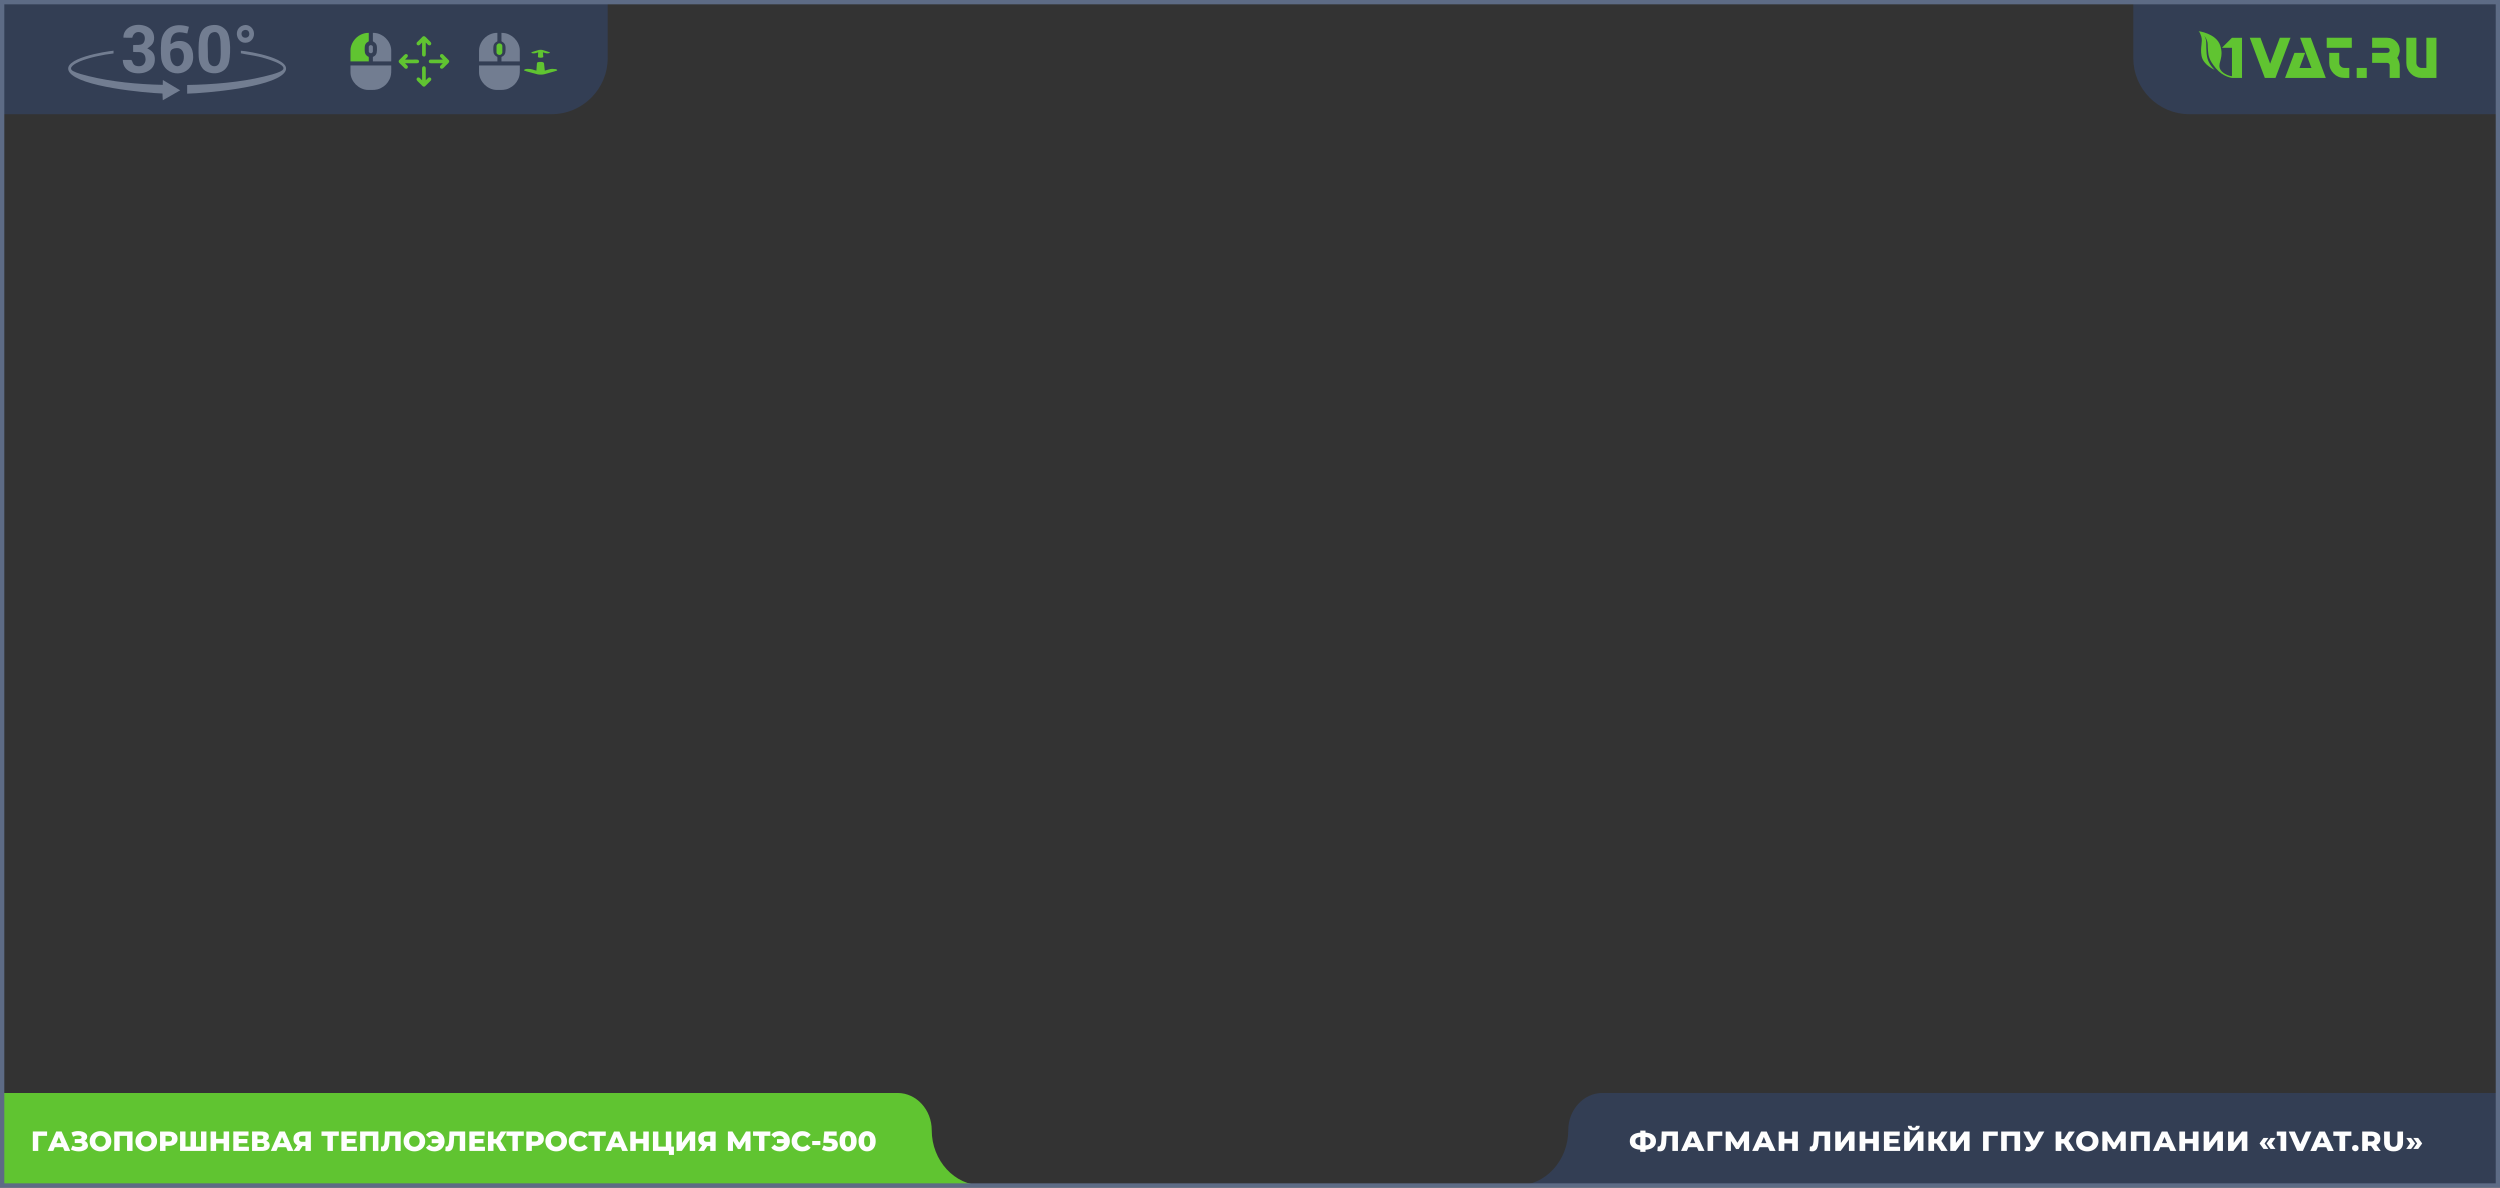 <?xml version="1.0" encoding="UTF-8"?> <svg xmlns="http://www.w3.org/2000/svg" xmlns:xlink="http://www.w3.org/1999/xlink" xmlns:xodm="http://www.corel.com/coreldraw/odm/2003" xml:space="preserve" width="1162px" height="552px" version="1.1" style="shape-rendering:geometricPrecision; text-rendering:geometricPrecision; image-rendering:optimizeQuality; fill-rule:evenodd; clip-rule:evenodd" viewBox="0 0 62.687 29.779"><rect x="0" y="0" width="62.687" height="29.779" fill="#333333" stroke="none"/> <defs> <style type="text/css"> .fil0 {fill:#333E54} .fil2 {fill:#60C431} .fil3 {fill:#727D91} .fil1 {fill:#FEFEFE;fill-rule:nonzero} .fil4 {fill:#5D6B85;fill-rule:nonzero} </style> </defs> <g id="Слой_x0020_1">  <g id="_3130871801408"> <path class="fil0" d="M38.052 29.725c0.699,0 1.272,-0.623 1.272,-1.386l0 0c0,-0.513 0.386,-0.933 0.857,-0.933l22.452 0 0 2.319 -23.309 0 -1.272 0 0 0z"></path> <path class="fil1" d="M41.524 28.615c0,0.064 -0.023,0.114 -0.068,0.152 -0.045,0.037 -0.11,0.058 -0.195,0.063l0 0.053 -0.131 0 0 -0.053c-0.085,-0.006 -0.151,-0.028 -0.196,-0.064 -0.045,-0.037 -0.067,-0.087 -0.067,-0.151 0,-0.064 0.022,-0.114 0.067,-0.151 0.045,-0.037 0.11,-0.058 0.196,-0.064l0 -0.051 0.131 0 0 0.051c0.085,0.005 0.15,0.026 0.195,0.063 0.045,0.037 0.068,0.088 0.068,0.152zm-0.263 0.107c0.042,-0.004 0.074,-0.015 0.094,-0.033 0.02,-0.018 0.03,-0.043 0.03,-0.075 0,-0.032 -0.01,-0.056 -0.031,-0.074 -0.02,-0.017 -0.052,-0.028 -0.093,-0.032l0 0.214zm-0.255 -0.107c0,0.032 0.01,0.056 0.031,0.073 0.02,0.017 0.051,0.029 0.093,0.034l0 -0.214c-0.044,0.004 -0.075,0.015 -0.095,0.032 -0.02,0.018 -0.029,0.042 -0.029,0.075zm1.068 -0.243l0 0.488 -0.14 0 0 -0.378 -0.146 0 -0.003 0.079c-0.002,0.07 -0.008,0.127 -0.017,0.17 -0.01,0.044 -0.026,0.078 -0.048,0.102 -0.023,0.024 -0.055,0.036 -0.096,0.036 -0.02,0 -0.041,-0.003 -0.065,-0.009l0.008 -0.113c0.006,0.002 0.012,0.003 0.019,0.003 0.019,0 0.033,-0.008 0.043,-0.022 0.011,-0.014 0.018,-0.035 0.022,-0.06 0.004,-0.026 0.007,-0.06 0.009,-0.101l0.007 -0.195 0.407 0zm0.477 0.394l-0.214 0 -0.04 0.094 -0.146 0 0.224 -0.488 0.141 0 0.224 0.488 -0.149 0 -0.04 -0.094zm-0.042 -0.102l-0.065 -0.156 -0.065 0.156 0.13 0zm0.677 -0.182l-0.229 0 0 0.378 -0.14 0 0 -0.488 0.37 0 -0.001 0.11zm0.541 0.378l-0.001 -0.258 -0.13 0.21 -0.064 0 -0.13 -0.205 0 0.253 -0.131 0 0 -0.488 0.117 0 0.178 0.282 0.174 -0.282 0.117 0 0.002 0.488 -0.132 0zm0.607 -0.094l-0.213 0 -0.04 0.094 -0.146 0 0.223 -0.488 0.141 0 0.224 0.488 -0.149 0 -0.04 -0.094zm-0.041 -0.102l-0.065 -0.156 -0.065 0.156 0.13 0zm0.788 -0.292l0 0.488 -0.143 0 0 -0.19 -0.195 0 0 0.19 -0.143 0 0 -0.488 0.143 0 0 0.184 0.195 0 0 -0.184 0.143 0zm0.81 0l0 0.488 -0.141 0 0 -0.378 -0.145 0 -0.003 0.079c-0.003,0.07 -0.009,0.127 -0.018,0.17 -0.009,0.044 -0.025,0.078 -0.048,0.102 -0.023,0.024 -0.055,0.036 -0.096,0.036 -0.019,0 -0.041,-0.003 -0.065,-0.009l0.008 -0.113c0.006,0.002 0.013,0.003 0.019,0.003 0.019,0 0.034,-0.008 0.044,-0.022 0.01,-0.014 0.017,-0.035 0.021,-0.06 0.005,-0.026 0.008,-0.06 0.009,-0.101l0.007 -0.195 0.408 0zm0.127 0l0.141 0 0 0.287 0.209 -0.287 0.134 0 0 0.488 -0.141 0 0 -0.285 -0.208 0.285 -0.135 0 0 -0.488zm1.093 0l0 0.488 -0.143 0 0 -0.19 -0.195 0 0 0.19 -0.143 0 0 -0.488 0.143 0 0 0.184 0.195 0 0 -0.184 0.143 0zm0.534 0.382l0 0.106 -0.406 0 0 -0.488 0.396 0 0 0.107 -0.255 0 0 0.082 0.225 0 0 0.104 -0.225 0 0 0.089 0.265 0zm0.101 -0.382l0.14 0 0 0.287 0.209 -0.287 0.135 0 0 0.488 -0.141 0 0 -0.285 -0.208 0.285 -0.135 0 0 -0.488zm0.241 -0.029c-0.051,0 -0.089,-0.009 -0.113,-0.028 -0.023,-0.02 -0.035,-0.048 -0.035,-0.086l0.096 0c0,0.017 0.005,0.029 0.013,0.037 0.008,0.008 0.021,0.012 0.039,0.012 0.018,0 0.031,-0.004 0.04,-0.012 0.008,-0.008 0.013,-0.02 0.013,-0.037l0.096 0c0,0.038 -0.012,0.066 -0.036,0.086 -0.024,0.019 -0.062,0.028 -0.113,0.028zm0.575 0.331l-0.065 0 0 0.186 -0.143 0 0 -0.488 0.143 0 0 0.19 0.068 0 0.121 -0.19 0.15 0 -0.158 0.236 0.16 0.252 -0.162 0 -0.114 -0.186zm0.341 -0.302l0.141 0 0 0.287 0.209 -0.287 0.134 0 0 0.488 -0.141 0 0 -0.285 -0.208 0.285 -0.135 0 0 -0.488zm2.849 0.302l-0.065 0 0 0.186 -0.142 0 0 -0.488 0.142 0 0 0.19 0.068 0 0.121 -0.19 0.15 0 -0.158 0.236 0.16 0.252 -0.161 0 -0.115 -0.186zm0.587 0.196c-0.054,0 -0.102,-0.011 -0.144,-0.033 -0.043,-0.021 -0.076,-0.052 -0.101,-0.09 -0.024,-0.039 -0.036,-0.082 -0.036,-0.131 0,-0.048 0.012,-0.091 0.036,-0.13 0.025,-0.039 0.058,-0.069 0.101,-0.091 0.042,-0.021 0.09,-0.032 0.144,-0.032 0.053,0 0.101,0.011 0.144,0.032 0.043,0.022 0.076,0.052 0.1,0.091 0.025,0.039 0.037,0.082 0.037,0.13 0,0.049 -0.012,0.092 -0.037,0.131 -0.024,0.038 -0.057,0.069 -0.1,0.09 -0.043,0.022 -0.091,0.033 -0.144,0.033zm0 -0.114c0.025,0 0.049,-0.006 0.069,-0.018 0.021,-0.011 0.037,-0.028 0.049,-0.049 0.012,-0.021 0.018,-0.045 0.018,-0.073 0,-0.027 -0.006,-0.051 -0.018,-0.072 -0.012,-0.022 -0.028,-0.038 -0.049,-0.05 -0.02,-0.011 -0.044,-0.017 -0.069,-0.017 -0.026,0 -0.049,0.006 -0.069,0.017 -0.021,0.012 -0.038,0.028 -0.05,0.05 -0.012,0.021 -0.018,0.045 -0.018,0.072 0,0.028 0.006,0.052 0.018,0.073 0.012,0.021 0.029,0.038 0.05,0.049 0.02,0.012 0.043,0.018 0.069,0.018zm0.833 0.104l-0.001 -0.258 -0.13 0.21 -0.064 0 -0.13 -0.205 0 0.253 -0.131 0 0 -0.488 0.117 0 0.178 0.282 0.174 -0.282 0.117 0 0.002 0.488 -0.132 0zm0.733 -0.488l0 0.488 -0.141 0 0 -0.378 -0.193 0 0 0.378 -0.14 0 0 -0.488 0.474 0zm0.477 0.394l-0.214 0 -0.04 0.094 -0.146 0 0.224 -0.488 0.14 0 0.224 0.488 -0.149 0 -0.039 -0.094zm-0.042 -0.102l-0.065 -0.156 -0.065 0.156 0.13 0zm0.788 -0.292l0 0.488 -0.143 0 0 -0.19 -0.195 0 0 0.19 -0.143 0 0 -0.488 0.143 0 0 0.184 0.195 0 0 -0.184 0.143 0zm0.128 0l0.141 0 0 0.287 0.209 -0.287 0.134 0 0 0.488 -0.141 0 0 -0.285 -0.208 0.285 -0.135 0 0 -0.488zm0.612 0l0.141 0 0 0.287 0.208 -0.287 0.135 0 0 0.488 -0.141 0 0 -0.285 -0.208 0.285 -0.135 0 0 -0.488zm-5.773 0.11l-0.229 0 0 0.378 -0.141 0 0 -0.488 0.37 0 0 0.11zm0.559 -0.11l0 0.488 -0.142 0 0 -0.378 -0.192 0 0 0.378 -0.141 0 0 -0.488 0.475 0zm0.608 0l-0.21 0.378c-0.022,0.04 -0.049,0.071 -0.081,0.092 -0.032,0.021 -0.067,0.031 -0.105,0.031 -0.028,0 -0.058,-0.006 -0.09,-0.018l0.034 -0.102c0.02,0.006 0.037,0.008 0.051,0.008 0.014,0 0.026,-0.003 0.037,-0.009 0.011,-0.006 0.021,-0.015 0.03,-0.028l-0.197 -0.352 0.151 0 0.118 0.236 0.122 -0.236 0.14 0zm5.396 0.299l0.1 -0.138 0.122 0 -0.097 0.138 0.097 0.138 -0.122 0 -0.1 -0.138zm0.177 0l0.1 -0.138 0.122 0 -0.097 0.138 0.097 0.138 -0.122 0 -0.1 -0.138zm0.492 -0.299l0 0.488 -0.143 0 0 -0.381 -0.094 0 0 -0.107 0.237 0zm0.634 0l-0.217 0.488 -0.14 0 -0.216 -0.488 0.154 0 0.137 0.318 0.141 -0.318 0.141 0zm0.37 0.394l-0.213 0 -0.04 0.094 -0.146 0 0.223 -0.488 0.141 0 0.224 0.488 -0.149 0 -0.04 -0.094zm-0.041 -0.102l-0.065 -0.156 -0.065 0.156 0.13 0zm0.372 -0.182l-0.155 0 0 -0.11 0.453 0 0 0.11 -0.155 0 0 0.378 -0.143 0 0 -0.378zm0.397 0.385c-0.023,0 -0.042,-0.008 -0.058,-0.023 -0.016,-0.014 -0.024,-0.033 -0.024,-0.056 0,-0.023 0.008,-0.042 0.023,-0.057 0.016,-0.014 0.036,-0.021 0.059,-0.021 0.024,0 0.044,0.007 0.059,0.021 0.016,0.015 0.023,0.034 0.023,0.057 0,0.023 -0.007,0.042 -0.023,0.056 -0.016,0.015 -0.035,0.023 -0.059,0.023zm0.394 -0.136l-0.078 0 0 0.129 -0.143 0 0 -0.488 0.231 0c0.045,0 0.085,0.008 0.119,0.022 0.034,0.015 0.06,0.036 0.078,0.063 0.018,0.027 0.027,0.059 0.027,0.096 0,0.035 -0.008,0.066 -0.025,0.092 -0.017,0.027 -0.042,0.047 -0.074,0.062l0.109 0.153 -0.153 0 -0.091 -0.129zm0.09 -0.178c0,-0.023 -0.008,-0.04 -0.023,-0.053 -0.014,-0.013 -0.037,-0.019 -0.066,-0.019l-0.079 0 0 0.143 0.079 0c0.029,0 0.052,-0.006 0.066,-0.018 0.015,-0.013 0.023,-0.03 0.023,-0.053zm0.476 0.317c-0.075,0 -0.134,-0.02 -0.176,-0.059 -0.041,-0.04 -0.062,-0.096 -0.062,-0.168l0 -0.271 0.143 0 0 0.267c0,0.078 0.032,0.117 0.096,0.117 0.064,0 0.095,-0.039 0.095,-0.117l0 -0.267 0.141 0 0 0.271c0,0.072 -0.02,0.128 -0.062,0.168 -0.042,0.039 -0.1,0.059 -0.175,0.059zm0.317 -0.061l0.098 -0.138 -0.098 -0.138 0.122 0 0.101 0.138 -0.101 0.138 -0.122 0zm0.177 0l0.098 -0.138 -0.098 -0.138 0.122 0 0.101 0.138 -0.101 0.138 -0.122 0z"></path> </g> <g id="_3130871805008"> <path class="fil2" d="M24.635 29.725c-0.699,0 -1.272,-0.623 -1.272,-1.386l0 0c0,-0.513 -0.386,-0.933 -0.856,-0.933l-22.453 0 0 2.319 23.309 0 1.272 0 0 0z"></path> <path class="fil1" d="M1.18 28.482l-0.221 0 0 0.378 -0.136 0 0 -0.488 0.358 0 -0.001 0.11zm7.316 0l-0.149 0 0 0.378 -0.136 0 0 -0.378 -0.15 0 0 -0.11 0.435 0 0 0.11zm10.196 0.378l-0.001 -0.258 -0.125 0.21 -0.061 0 -0.126 -0.205 0 0.253 -0.127 0 0 -0.488 0.114 0 0.171 0.282 0.168 -0.282 0.113 0 0.002 0.488 -0.128 0zm0.625 -0.378l-0.149 0 0 0.378 -0.136 0 0 -0.378 -0.15 0 0 -0.11 0.435 0 0 0.11zm0.232 -0.119c0.049,0 0.093,0.01 0.132,0.032 0.039,0.022 0.07,0.052 0.092,0.09 0.022,0.039 0.033,0.083 0.033,0.131 0,0.049 -0.011,0.093 -0.033,0.131 -0.022,0.039 -0.053,0.069 -0.092,0.091 -0.039,0.021 -0.083,0.032 -0.132,0.032 -0.045,0 -0.086,-0.008 -0.122,-0.024 -0.036,-0.015 -0.066,-0.038 -0.089,-0.068l0.087 -0.079c0.032,0.038 0.071,0.057 0.117,0.057 0.029,0 0.054,-0.008 0.075,-0.024 0.021,-0.016 0.035,-0.038 0.043,-0.067l-0.177 0 0 -0.102 0.175 0c-0.008,-0.027 -0.022,-0.048 -0.042,-0.063 -0.021,-0.015 -0.045,-0.023 -0.074,-0.023 -0.046,0 -0.085,0.019 -0.117,0.057l-0.087 -0.079c0.023,-0.03 0.053,-0.053 0.089,-0.069 0.036,-0.015 0.077,-0.023 0.122,-0.023zm0.569 0.507c-0.051,0 -0.097,-0.011 -0.137,-0.032 -0.041,-0.022 -0.073,-0.052 -0.096,-0.091 -0.023,-0.038 -0.035,-0.082 -0.035,-0.131 0,-0.048 0.012,-0.092 0.035,-0.131 0.023,-0.038 0.055,-0.068 0.096,-0.09 0.04,-0.022 0.086,-0.032 0.137,-0.032 0.045,0 0.085,0.008 0.121,0.023 0.036,0.016 0.066,0.039 0.089,0.069l-0.088 0.079c-0.031,-0.038 -0.069,-0.057 -0.115,-0.057 -0.026,0 -0.05,0.006 -0.07,0.017 -0.021,0.012 -0.037,0.028 -0.048,0.05 -0.012,0.021 -0.018,0.045 -0.018,0.072 0,0.028 0.006,0.052 0.018,0.073 0.011,0.021 0.027,0.038 0.048,0.049 0.02,0.012 0.044,0.018 0.07,0.018 0.046,0 0.084,-0.019 0.115,-0.057l0.088 0.079c-0.023,0.03 -0.053,0.053 -0.089,0.068 -0.036,0.016 -0.076,0.024 -0.121,0.024zm0.248 -0.259l0.204 0 0 0.102 -0.204 0 0 -0.102zm0.443 -0.061c0.069,0 0.119,0.014 0.152,0.042 0.033,0.028 0.049,0.065 0.049,0.112 0,0.03 -0.008,0.058 -0.023,0.083 -0.016,0.025 -0.039,0.045 -0.071,0.061 -0.032,0.015 -0.072,0.022 -0.119,0.022 -0.034,0 -0.068,-0.004 -0.102,-0.012 -0.033,-0.009 -0.062,-0.021 -0.086,-0.036l0.049 -0.104c0.02,0.013 0.041,0.023 0.065,0.03 0.023,0.007 0.047,0.011 0.07,0.011 0.024,0 0.043,-0.005 0.057,-0.014 0.014,-0.009 0.021,-0.022 0.021,-0.038 0,-0.016 -0.007,-0.029 -0.021,-0.037 -0.013,-0.008 -0.038,-0.012 -0.073,-0.012l-0.133 0 0.025 -0.286 0.31 0 0 0.107 -0.196 0 -0.006 0.071 0.032 0zm0.456 0.32c-0.042,0 -0.079,-0.01 -0.111,-0.03 -0.033,-0.02 -0.058,-0.049 -0.077,-0.087 -0.018,-0.039 -0.027,-0.084 -0.027,-0.137 0,-0.052 0.009,-0.098 0.027,-0.136 0.019,-0.038 0.044,-0.067 0.077,-0.087 0.032,-0.02 0.069,-0.03 0.111,-0.03 0.042,0 0.079,0.01 0.111,0.03 0.033,0.02 0.058,0.049 0.076,0.087 0.019,0.038 0.028,0.084 0.028,0.136 0,0.053 -0.009,0.098 -0.028,0.137 -0.018,0.038 -0.043,0.067 -0.076,0.087 -0.032,0.02 -0.069,0.03 -0.111,0.03zm0 -0.113c0.024,0 0.042,-0.011 0.056,-0.034 0.013,-0.022 0.02,-0.058 0.02,-0.107 0,-0.048 -0.007,-0.084 -0.02,-0.107 -0.014,-0.022 -0.032,-0.033 -0.056,-0.033 -0.023,0 -0.042,0.011 -0.056,0.033 -0.014,0.023 -0.02,0.059 -0.02,0.107 0,0.049 0.006,0.085 0.02,0.107 0.014,0.023 0.033,0.034 0.056,0.034zm0.478 0.113c-0.042,0 -0.079,-0.01 -0.112,-0.03 -0.032,-0.02 -0.058,-0.049 -0.076,-0.087 -0.018,-0.039 -0.028,-0.084 -0.028,-0.137 0,-0.052 0.01,-0.098 0.028,-0.136 0.018,-0.038 0.044,-0.067 0.076,-0.087 0.033,-0.02 0.07,-0.03 0.112,-0.03 0.041,0 0.078,0.01 0.111,0.03 0.032,0.02 0.058,0.049 0.076,0.087 0.018,0.038 0.028,0.084 0.028,0.136 0,0.053 -0.01,0.098 -0.028,0.137 -0.018,0.038 -0.044,0.067 -0.076,0.087 -0.033,0.02 -0.07,0.03 -0.111,0.03zm0 -0.113c0.023,0 0.042,-0.011 0.055,-0.034 0.014,-0.022 0.021,-0.058 0.021,-0.107 0,-0.048 -0.007,-0.084 -0.021,-0.107 -0.013,-0.022 -0.032,-0.033 -0.055,-0.033 -0.024,0 -0.043,0.011 -0.056,0.033 -0.014,0.023 -0.021,0.059 -0.021,0.107 0,0.049 0.007,0.085 0.021,0.107 0.013,0.023 0.032,0.034 0.056,0.034zm-20.163 0.009l-0.207 0 -0.038 0.094 -0.141 0 0.215 -0.488 0.136 0 0.216 0.488 -0.143 0 -0.038 -0.094zm-0.041 -0.102l-0.063 -0.156 -0.062 0.156 0.125 0zm0.58 -0.057c0.027,0.01 0.048,0.025 0.064,0.046 0.015,0.02 0.023,0.044 0.023,0.07 0,0.03 -0.011,0.057 -0.031,0.079 -0.021,0.022 -0.048,0.039 -0.083,0.051 -0.035,0.012 -0.073,0.018 -0.115,0.018 -0.033,0 -0.067,-0.004 -0.101,-0.012 -0.034,-0.008 -0.067,-0.02 -0.098,-0.036l0.041 -0.096c0.022,0.011 0.046,0.02 0.07,0.026 0.025,0.006 0.049,0.008 0.073,0.008 0.03,0 0.055,-0.005 0.075,-0.015 0.019,-0.01 0.029,-0.024 0.029,-0.042 0,-0.014 -0.006,-0.025 -0.018,-0.032 -0.012,-0.007 -0.028,-0.01 -0.049,-0.01l-0.125 0 0 -0.101 0.114 0c0.019,0 0.033,-0.004 0.043,-0.012 0.011,-0.007 0.016,-0.017 0.016,-0.029 0,-0.016 -0.008,-0.028 -0.024,-0.037 -0.016,-0.009 -0.036,-0.013 -0.061,-0.013 -0.021,0 -0.042,0.003 -0.065,0.009 -0.023,0.006 -0.045,0.014 -0.065,0.024l-0.041 -0.104c0.053,-0.025 0.11,-0.038 0.172,-0.038 0.04,0 0.077,0.006 0.111,0.017 0.034,0.012 0.062,0.028 0.082,0.049 0.02,0.022 0.03,0.047 0.03,0.076 0,0.023 -0.006,0.044 -0.018,0.061 -0.012,0.018 -0.028,0.032 -0.049,0.043zm0.401 0.263c-0.052,0 -0.098,-0.011 -0.139,-0.033 -0.041,-0.021 -0.074,-0.052 -0.097,-0.09 -0.023,-0.039 -0.035,-0.082 -0.035,-0.131 0,-0.048 0.012,-0.091 0.035,-0.13 0.023,-0.039 0.056,-0.069 0.097,-0.091 0.041,-0.021 0.087,-0.032 0.139,-0.032 0.052,0 0.098,0.011 0.139,0.032 0.041,0.022 0.074,0.052 0.097,0.091 0.023,0.039 0.035,0.082 0.035,0.13 0,0.049 -0.012,0.092 -0.035,0.131 -0.023,0.038 -0.056,0.069 -0.097,0.09 -0.041,0.022 -0.087,0.033 -0.139,0.033zm0 -0.114c0.025,0 0.047,-0.006 0.067,-0.018 0.02,-0.011 0.036,-0.028 0.047,-0.049 0.012,-0.021 0.018,-0.045 0.018,-0.073 0,-0.027 -0.006,-0.051 -0.018,-0.072 -0.011,-0.022 -0.027,-0.038 -0.047,-0.05 -0.02,-0.011 -0.042,-0.017 -0.067,-0.017 -0.025,0 -0.047,0.006 -0.067,0.017 -0.02,0.012 -0.036,0.028 -0.047,0.05 -0.012,0.021 -0.018,0.045 -0.018,0.072 0,0.028 0.006,0.052 0.018,0.073 0.011,0.021 0.027,0.038 0.047,0.049 0.02,0.012 0.042,0.018 0.067,0.018zm0.803 -0.384l0 0.488 -0.137 0 0 -0.378 -0.185 0 0 0.378 -0.136 0 0 -0.488 0.458 0zm0.345 0.498c-0.052,0 -0.098,-0.011 -0.14,-0.033 -0.041,-0.021 -0.073,-0.052 -0.096,-0.09 -0.024,-0.039 -0.036,-0.082 -0.036,-0.131 0,-0.048 0.012,-0.091 0.036,-0.13 0.023,-0.039 0.055,-0.069 0.096,-0.091 0.042,-0.021 0.088,-0.032 0.14,-0.032 0.051,0 0.097,0.011 0.139,0.032 0.041,0.022 0.073,0.052 0.097,0.091 0.023,0.039 0.035,0.082 0.035,0.13 0,0.049 -0.012,0.092 -0.035,0.131 -0.024,0.038 -0.056,0.069 -0.097,0.09 -0.042,0.022 -0.088,0.033 -0.139,0.033zm0 -0.114c0.024,0 0.046,-0.006 0.066,-0.018 0.02,-0.011 0.036,-0.028 0.048,-0.049 0.011,-0.021 0.017,-0.045 0.017,-0.073 0,-0.027 -0.006,-0.051 -0.017,-0.072 -0.012,-0.022 -0.028,-0.038 -0.048,-0.05 -0.02,-0.011 -0.042,-0.017 -0.066,-0.017 -0.025,0 -0.047,0.006 -0.067,0.017 -0.02,0.012 -0.036,0.028 -0.048,0.05 -0.011,0.021 -0.017,0.045 -0.017,0.072 0,0.028 0.006,0.052 0.017,0.073 0.012,0.021 0.028,0.038 0.048,0.049 0.02,0.012 0.042,0.018 0.067,0.018zm0.568 -0.384c0.044,0 0.082,0.008 0.115,0.022 0.032,0.015 0.057,0.036 0.075,0.063 0.018,0.027 0.027,0.059 0.027,0.096 0,0.037 -0.009,0.069 -0.027,0.095 -0.018,0.027 -0.043,0.048 -0.075,0.063 -0.033,0.015 -0.071,0.022 -0.115,0.022l-0.085 0 0 0.127 -0.138 0 0 -0.488 0.223 0zm-0.009 0.252c0.029,0 0.05,-0.006 0.064,-0.018 0.015,-0.013 0.022,-0.03 0.022,-0.053 0,-0.023 -0.007,-0.04 -0.022,-0.053 -0.014,-0.013 -0.035,-0.019 -0.064,-0.019l-0.076 0 0 0.143 0.076 0zm0.949 -0.252l0 0.488 -0.661 0 0 -0.488 0.136 0 0 0.379 0.127 0 0 -0.379 0.136 0 0 0.379 0.126 0 0 -0.379 0.136 0zm0.569 0l0 0.488 -0.138 0 0 -0.19 -0.188 0 0 0.19 -0.138 0 0 -0.488 0.138 0 0 0.184 0.188 0 0 -0.184 0.138 0zm0.496 0.382l0 0.106 -0.391 0 0 -0.488 0.382 0 0 0.107 -0.246 0 0 0.082 0.217 0 0 0.104 -0.217 0 0 0.089 0.255 0zm0.435 -0.149c0.029,0.01 0.051,0.024 0.066,0.043 0.015,0.02 0.022,0.044 0.022,0.073 0,0.043 -0.017,0.077 -0.05,0.102 -0.034,0.025 -0.082,0.037 -0.144,0.037l-0.25 0 0 -0.488 0.237 0c0.059,0 0.104,0.011 0.137,0.034 0.032,0.022 0.048,0.053 0.048,0.093 0,0.024 -0.006,0.045 -0.017,0.063 -0.011,0.018 -0.028,0.033 -0.049,0.043zm-0.22 -0.037l0.088 0c0.039,0 0.059,-0.016 0.059,-0.048 0,-0.033 -0.02,-0.049 -0.059,-0.049l-0.088 0 0 0.097zm0.109 0.193c0.04,0 0.06,-0.017 0.06,-0.05 0,-0.033 -0.02,-0.05 -0.06,-0.05l-0.109 0 0 0.1 0.109 0zm0.611 0.005l-0.207 0 -0.038 0.094 -0.141 0 0.216 -0.488 0.135 0 0.217 0.488 -0.144 0 -0.038 -0.094zm-0.041 -0.102l-0.063 -0.156 -0.062 0.156 0.125 0zm0.66 -0.292l0 0.488 -0.136 0 0 -0.122 -0.075 0 -0.08 0.122 -0.145 0 0.099 -0.143c-0.033,-0.014 -0.057,-0.035 -0.075,-0.062 -0.017,-0.027 -0.025,-0.06 -0.025,-0.097 0,-0.038 0.008,-0.071 0.026,-0.099 0.018,-0.028 0.043,-0.049 0.076,-0.064 0.033,-0.015 0.072,-0.023 0.116,-0.023l0.219 0zm-0.216 0.109c-0.055,0 -0.082,0.025 -0.082,0.075 0,0.024 0.007,0.043 0.021,0.056 0.013,0.013 0.033,0.019 0.059,0.019l0.082 0 0 -0.15 -0.08 0zm1.372 0.273l0 0.106 -0.391 0 0 -0.488 0.382 0 0 0.107 -0.246 0 0 0.082 0.217 0 0 0.104 -0.217 0 0 0.089 0.255 0zm0.537 -0.382l0 0.488 -0.137 0 0 -0.378 -0.185 0 0 0.378 -0.136 0 0 -0.488 0.458 0zm0.559 0l0 0.488 -0.136 0 0 -0.378 -0.141 0 -0.002 0.079c-0.003,0.07 -0.008,0.127 -0.017,0.17 -0.009,0.044 -0.025,0.078 -0.047,0.102 -0.022,0.024 -0.053,0.036 -0.092,0.036 -0.019,0 -0.04,-0.003 -0.063,-0.009l0.007 -0.113c0.006,0.002 0.013,0.003 0.019,0.003 0.018,0 0.032,-0.008 0.042,-0.022 0.01,-0.014 0.017,-0.035 0.021,-0.06 0.004,-0.026 0.007,-0.06 0.008,-0.101l0.007 -0.195 0.394 0zm0.344 0.498c-0.052,0 -0.098,-0.011 -0.139,-0.033 -0.041,-0.021 -0.074,-0.052 -0.097,-0.09 -0.024,-0.039 -0.035,-0.082 -0.035,-0.131 0,-0.048 0.011,-0.091 0.035,-0.13 0.023,-0.039 0.056,-0.069 0.097,-0.091 0.041,-0.021 0.087,-0.032 0.139,-0.032 0.052,0 0.098,0.011 0.139,0.032 0.041,0.022 0.073,0.052 0.097,0.091 0.023,0.039 0.035,0.082 0.035,0.13 0,0.049 -0.012,0.092 -0.035,0.131 -0.024,0.038 -0.056,0.069 -0.097,0.09 -0.041,0.022 -0.087,0.033 -0.139,0.033zm0 -0.114c0.025,0 0.047,-0.006 0.067,-0.018 0.02,-0.011 0.036,-0.028 0.047,-0.049 0.012,-0.021 0.018,-0.045 0.018,-0.073 0,-0.027 -0.006,-0.051 -0.018,-0.072 -0.011,-0.022 -0.027,-0.038 -0.047,-0.05 -0.02,-0.011 -0.042,-0.017 -0.067,-0.017 -0.025,0 -0.047,0.006 -0.067,0.017 -0.02,0.012 -0.036,0.028 -0.047,0.05 -0.012,0.021 -0.018,0.045 -0.018,0.072 0,0.028 0.006,0.052 0.018,0.073 0.011,0.021 0.027,0.038 0.047,0.049 0.02,0.012 0.042,0.018 0.067,0.018zm0.5 -0.393c0.049,0 0.093,0.01 0.132,0.032 0.039,0.022 0.07,0.052 0.092,0.09 0.022,0.039 0.033,0.083 0.033,0.131 0,0.049 -0.011,0.093 -0.033,0.131 -0.022,0.039 -0.053,0.069 -0.092,0.091 -0.039,0.021 -0.083,0.032 -0.132,0.032 -0.045,0 -0.086,-0.008 -0.122,-0.024 -0.036,-0.015 -0.066,-0.038 -0.089,-0.068l0.087 -0.079c0.032,0.038 0.071,0.057 0.117,0.057 0.029,0 0.054,-0.008 0.075,-0.024 0.02,-0.016 0.035,-0.038 0.043,-0.067l-0.177 0 0 -0.102 0.175 0c-0.008,-0.027 -0.022,-0.048 -0.042,-0.063 -0.021,-0.015 -0.045,-0.023 -0.074,-0.023 -0.046,0 -0.085,0.019 -0.117,0.057l-0.087 -0.079c0.023,-0.03 0.053,-0.053 0.089,-0.069 0.036,-0.015 0.077,-0.023 0.122,-0.023zm0.773 0.009l0 0.488 -0.136 0 0 -0.378 -0.14 0 -0.003 0.079c-0.002,0.07 -0.008,0.127 -0.017,0.17 -0.009,0.044 -0.024,0.078 -0.046,0.102 -0.022,0.024 -0.053,0.036 -0.093,0.036 -0.019,0 -0.04,-0.003 -0.063,-0.009l0.008 -0.113c0.006,0.002 0.012,0.003 0.019,0.003 0.018,0 0.032,-0.008 0.042,-0.022 0.009,-0.014 0.016,-0.035 0.02,-0.06 0.005,-0.026 0.007,-0.06 0.009,-0.101l0.007 -0.195 0.393 0zm0.496 0.382l0 0.106 -0.391 0 0 -0.488 0.382 0 0 0.107 -0.246 0 0 0.082 0.217 0 0 0.104 -0.217 0 0 0.089 0.255 0zm0.276 -0.08l-0.062 0 0 0.186 -0.138 0 0 -0.488 0.138 0 0 0.19 0.066 0 0.116 -0.19 0.145 0 -0.152 0.236 0.154 0.252 -0.156 0 -0.111 -0.186zm0.698 -0.192l-0.149 0 0 0.378 -0.136 0 0 -0.378 -0.15 0 0 -0.11 0.435 0 0 0.11zm0.287 -0.11c0.044,0 0.082,0.008 0.115,0.022 0.032,0.015 0.057,0.036 0.075,0.063 0.018,0.027 0.027,0.059 0.027,0.096 0,0.037 -0.009,0.069 -0.027,0.095 -0.018,0.027 -0.043,0.048 -0.075,0.063 -0.033,0.015 -0.071,0.022 -0.115,0.022l-0.085 0 0 0.127 -0.138 0 0 -0.488 0.223 0zm-0.009 0.252c0.029,0 0.05,-0.006 0.065,-0.018 0.014,-0.013 0.021,-0.03 0.021,-0.053 0,-0.023 -0.007,-0.04 -0.021,-0.053 -0.015,-0.013 -0.036,-0.019 -0.065,-0.019l-0.076 0 0 0.143 0.076 0zm0.534 0.246c-0.051,0 -0.097,-0.011 -0.139,-0.033 -0.041,-0.021 -0.073,-0.052 -0.097,-0.09 -0.023,-0.039 -0.035,-0.082 -0.035,-0.131 0,-0.048 0.012,-0.091 0.035,-0.13 0.024,-0.039 0.056,-0.069 0.097,-0.091 0.042,-0.021 0.088,-0.032 0.139,-0.032 0.052,0 0.098,0.011 0.14,0.032 0.041,0.022 0.073,0.052 0.096,0.091 0.024,0.039 0.036,0.082 0.036,0.13 0,0.049 -0.012,0.092 -0.036,0.131 -0.023,0.038 -0.055,0.069 -0.096,0.09 -0.042,0.022 -0.088,0.033 -0.14,0.033zm0 -0.114c0.025,0 0.047,-0.006 0.067,-0.018 0.02,-0.011 0.036,-0.028 0.048,-0.049 0.011,-0.021 0.017,-0.045 0.017,-0.073 0,-0.027 -0.006,-0.051 -0.017,-0.072 -0.012,-0.022 -0.028,-0.038 -0.048,-0.05 -0.02,-0.011 -0.042,-0.017 -0.067,-0.017 -0.024,0 -0.046,0.006 -0.066,0.017 -0.02,0.012 -0.036,0.028 -0.048,0.05 -0.011,0.021 -0.017,0.045 -0.017,0.072 0,0.028 0.006,0.052 0.017,0.073 0.012,0.021 0.028,0.038 0.048,0.049 0.02,0.012 0.042,0.018 0.066,0.018zm0.583 0.114c-0.051,0 -0.097,-0.011 -0.137,-0.032 -0.041,-0.022 -0.073,-0.052 -0.096,-0.091 -0.023,-0.038 -0.035,-0.082 -0.035,-0.131 0,-0.048 0.012,-0.092 0.035,-0.131 0.023,-0.038 0.055,-0.068 0.096,-0.09 0.04,-0.022 0.086,-0.032 0.137,-0.032 0.045,0 0.085,0.008 0.121,0.023 0.036,0.016 0.065,0.039 0.089,0.069l-0.088 0.079c-0.031,-0.038 -0.07,-0.057 -0.115,-0.057 -0.026,0 -0.05,0.006 -0.07,0.017 -0.021,0.012 -0.037,0.028 -0.049,0.05 -0.011,0.021 -0.017,0.045 -0.017,0.072 0,0.028 0.006,0.052 0.017,0.073 0.012,0.021 0.028,0.038 0.049,0.049 0.02,0.012 0.044,0.018 0.07,0.018 0.045,0 0.084,-0.019 0.115,-0.057l0.088 0.079c-0.024,0.03 -0.053,0.053 -0.089,0.068 -0.036,0.016 -0.076,0.024 -0.121,0.024zm0.661 -0.388l-0.149 0 0 0.378 -0.136 0 0 -0.378 -0.15 0 0 -0.11 0.435 0 0 0.11zm0.376 0.284l-0.206 0 -0.039 0.094 -0.141 0 0.216 -0.488 0.136 0 0.216 0.488 -0.144 0 -0.038 -0.094zm-0.04 -0.102l-0.063 -0.156 -0.063 0.156 0.126 0zm0.742 -0.292l0 0.488 -0.138 0 0 -0.19 -0.188 0 0 0.19 -0.138 0 0 -0.488 0.138 0 0 0.184 0.188 0 0 -0.184 0.138 0zm0.631 0.379l0 0.209 -0.126 0 0 -0.1 -0.4 0 0 -0.488 0.136 0 0 0.379 0.187 0 0 -0.379 0.136 0 0 0.379 0.067 0zm0.065 -0.379l0.136 0 0 0.287 0.202 -0.287 0.13 0 0 0.488 -0.136 0 0 -0.285 -0.201 0.285 -0.131 0 0 -0.488zm0.981 0l0 0.488 -0.136 0 0 -0.122 -0.076 0 -0.08 0.122 -0.145 0 0.099 -0.143c-0.032,-0.014 -0.057,-0.035 -0.074,-0.062 -0.018,-0.027 -0.026,-0.06 -0.026,-0.097 0,-0.038 0.009,-0.071 0.026,-0.099 0.018,-0.028 0.043,-0.049 0.076,-0.064 0.033,-0.015 0.072,-0.023 0.116,-0.023l0.22 0zm-0.217 0.109c-0.055,0 -0.082,0.025 -0.082,0.075 0,0.024 0.007,0.043 0.021,0.056 0.014,0.013 0.033,0.019 0.059,0.019l0.083 0 0 -0.15 -0.081 0z"></path> </g> <g id="_3130871803424"> <path class="fil0" d="M62.633 0.054l-9.141 0 0 1.405c0,0.773 0.632,1.405 1.405,1.405l7.736 0 0 -2.81z"></path> <path class="fil2" d="M60.338 1.577l0 -0.63 0.252 0 0 0.63c0,0.034 0.012,0.064 0.037,0.088 0.025,0.025 0.054,0.038 0.089,0.038l0.125 0 0 -0.756 0.252 0 0 1.007 -0.377 0c-0.104,0 -0.193,-0.037 -0.267,-0.11 -0.074,-0.074 -0.111,-0.163 -0.111,-0.267zm-4.807 0.174c0,0 -0.285,-0.12 -0.327,-0.346 -0.042,-0.225 0.036,-0.35 -0.007,-0.488 -0.042,-0.138 -0.072,-0.136 -0.072,-0.136 0,0 0.444,0.055 0.545,0.356 0.102,0.302 -0.055,0.419 -0.011,0.57 0.034,0.117 0.209,0.196 0.307,0.204l0 -0.712 -0.252 0 0.252 -0.252 0.252 0 0 1.007 -0.252 0c0,0 -0.228,-0.025 -0.406,-0.245 -0.179,-0.22 -0.181,-0.306 -0.195,-0.438 -0.013,-0.132 0.002,-0.191 -0.03,-0.266 -0.032,-0.075 -0.06,-0.104 -0.06,-0.104 0,0 0.03,0.053 0.042,0.11 0.011,0.058 -0.008,0.306 0.036,0.461 0.044,0.156 0.178,0.279 0.178,0.279zm1.259 0.203l-0.378 -1.007 0.268 0 0.243 0.65 0.243 -0.65 0.268 0 -0.377 1.007 -0.267 0zm0.507 0l0.236 -0.629 0.268 0 -0.142 0.38 0.301 0 -0.285 -0.758 0.267 0 0.377 1.007c-0.382,0 -0.639,0 -1.022,0zm1.108 -0.377l0 -0.252 0.251 0 0 0.252c0,0.034 0.013,0.064 0.038,0.088 0.025,0.025 0.054,0.038 0.089,0.038l0.125 0 0 0.251 -0.125 0c-0.105,0 -0.194,-0.037 -0.267,-0.11 -0.074,-0.074 -0.111,-0.163 -0.111,-0.267zm-0.063 -0.378l0 -0.252 0.629 0 0 0.252 -0.629 0zm0.752 0.755l0 -0.251 0.252 0 0 0.251 -0.252 0zm0.387 -0.377l0 -0.252 0.377 0c0.018,0 0.033,-0.006 0.045,-0.018 0.012,-0.013 0.018,-0.027 0.018,-0.045 0,-0.018 -0.006,-0.033 -0.018,-0.045 -0.012,-0.012 -0.027,-0.018 -0.045,-0.018l-0.377 0 0 -0.252 0.377 0c0.087,0 0.162,0.031 0.223,0.092 0.061,0.061 0.092,0.136 0.092,0.223 0,0.012 -0.001,0.024 -0.003,0.037 -0.002,0.013 -0.005,0.026 -0.01,0.04 -0.005,0.021 -0.012,0.041 -0.021,0.062 -0.009,0.02 -0.019,0.036 -0.03,0.05 0.011,0.013 0.021,0.03 0.03,0.05 0.009,0.02 0.016,0.041 0.021,0.062 0.005,0.013 0.008,0.027 0.01,0.04 0.002,0.013 0.003,0.025 0.003,0.037l0 0.314 -0.252 0 0 -0.314c0,-0.018 -0.006,-0.033 -0.018,-0.045 -0.012,-0.012 -0.027,-0.018 -0.045,-0.018l-0.377 0z"></path> </g> <g id="_3130871803712"> <path class="fil0" d="M0.054 0.054l15.184 0 0 1.405c0,0.773 -0.633,1.405 -1.406,1.405l-13.778 0 0 -2.81z"></path> <g> <path class="fil3" d="M4.074 2.345l0.008 0.169 0.436 -0.249 -0.434 -0.259 -0.003 0.122c-0.621,-0.014 -1.283,-0.076 -1.861,-0.22 -0.125,-0.032 -0.285,-0.07 -0.386,-0.125 -0.157,-0.086 0.076,-0.204 0.168,-0.243 0.216,-0.092 0.59,-0.173 0.845,-0.2l0 -0.069c-0.192,0.019 -1.337,0.193 -1.107,0.538 0.245,0.366 1.887,0.519 2.334,0.536z"></path> <path class="fil3" d="M5.329 0.814c0.202,-0.069 0.204,0.208 0.204,0.357 0,0.154 0.027,0.431 -0.106,0.48 -0.09,0.033 -0.165,-0.022 -0.191,-0.09 -0.029,-0.077 -0.024,-0.18 -0.024,-0.267 0,-0.165 -0.038,-0.428 0.117,-0.48zm-0.027 -0.182c-0.321,0.051 -0.323,0.35 -0.323,0.684 0,0.167 0.02,0.295 0.102,0.4 0.127,0.165 0.533,0.194 0.646,-0.11 0.055,-0.15 0.081,-0.693 -0.063,-0.852 -0.083,-0.091 -0.194,-0.149 -0.362,-0.122z"></path> <path class="fil3" d="M4.275 1.449c-0.016,-0.123 -0.03,-0.232 0.15,-0.243 0.128,-0.008 0.183,0.088 0.186,0.21 0.007,0.306 -0.295,0.333 -0.336,0.033zm0.001 -0.343c-0.003,-0.393 0.293,-0.291 0.421,-0.267l0.04 -0.167c-0.337,-0.108 -0.598,0.004 -0.679,0.288 -0.029,0.103 -0.029,0.382 -0.015,0.496 0.064,0.529 0.789,0.502 0.801,-0.018 0.005,-0.253 -0.13,-0.431 -0.374,-0.409 -0.114,0.01 -0.124,0.048 -0.194,0.077z"></path> <path class="fil3" d="M4.693 2.349c0.501,-0.016 2.094,-0.154 2.424,-0.51 0.329,-0.355 -0.883,-0.557 -1.078,-0.567l0.001 0.065c0.148,0.033 0.298,0.049 0.449,0.084 0.054,0.012 0.875,0.214 0.538,0.373 -0.115,0.055 -0.272,0.091 -0.409,0.125 -0.59,0.144 -1.287,0.201 -1.925,0.212l0 0.218z"></path> <path class="fil3" d="M3.095 0.944c0.272,0.004 0.213,0.014 0.233,-0.035 0.066,-0.162 0.25,-0.115 0.29,-0.02 0.028,0.067 0.013,0.165 -0.038,0.205 -0.061,0.048 -0.155,0.027 -0.242,0.036l0 0.172c0.089,0.01 0.187,-0.014 0.252,0.037 0.103,0.079 0.088,0.357 -0.151,0.318 -0.128,-0.021 -0.104,-0.123 -0.148,-0.154l-0.212 0c0.008,0.353 0.408,0.38 0.596,0.297 0.11,-0.048 0.198,-0.13 0.207,-0.284 0.012,-0.177 -0.076,-0.246 -0.189,-0.302 0.052,-0.047 0.184,-0.094 0.171,-0.285 -0.01,-0.142 -0.09,-0.225 -0.196,-0.269 -0.259,-0.105 -0.581,0.016 -0.573,0.284z"></path> <path class="fil3" d="M6.061 0.882c-0.041,-0.136 0.155,-0.185 0.186,-0.063 0.036,0.141 -0.154,0.171 -0.186,0.063zm0.044 -0.248c-0.279,0.074 -0.179,0.499 0.104,0.431 0.101,-0.024 0.182,-0.136 0.155,-0.266 -0.021,-0.103 -0.13,-0.2 -0.259,-0.165z"></path> </g> <g> <path class="fil3" d="M8.788 1.814c0,0.117 0.057,0.228 0.134,0.306 0.076,0.075 0.189,0.135 0.306,0.135 0.122,0 0.21,0.01 0.318,-0.044 0.104,-0.052 0.168,-0.116 0.22,-0.22 0.056,-0.112 0.044,-0.224 0.044,-0.349l-1.022 0 0 0.172z"></path> <path class="fil2" d="M8.788 1.265l0 0.274 0.459 0c0,-0.154 0.007,-0.097 -0.037,-0.131 -0.075,-0.06 -0.065,-0.119 -0.065,-0.214 0,-0.135 0.102,-0.144 0.102,-0.162l0 -0.208c-0.084,0 -0.129,0.014 -0.196,0.043 -0.147,0.067 -0.263,0.234 -0.263,0.398z"></path> <path class="fil3" d="M9.35 1.032c0,0.017 0.102,0.03 0.102,0.159 0,0.081 0.011,0.183 -0.083,0.227 -0.008,0.004 -0.019,0.006 -0.019,0.016l0 0.105 0.46 0 0 -0.274c0,-0.118 -0.06,-0.231 -0.135,-0.306 -0.043,-0.043 -0.072,-0.062 -0.129,-0.091 -0.059,-0.03 -0.118,-0.044 -0.196,-0.044l0 0.208z"></path> <path class="fil3" d="M9.247 1.175l0 0.115c0,0.023 0.023,0.045 0.058,0.045 0.02,0 0.045,-0.025 0.045,-0.045l0 -0.115c0,-0.023 -0.022,-0.044 -0.058,-0.044 -0.02,0 -0.045,0.024 -0.045,0.044z"></path> </g> <g> <g> <path class="fil2" d="M10.157 1.494c0.024,-0.037 0.07,-0.048 0.07,-0.099 0,-0.025 -0.022,-0.04 -0.052,-0.04 -0.023,0 -0.078,0.065 -0.096,0.083 -0.016,0.015 -0.029,0.029 -0.045,0.044 -0.027,0.028 -0.037,0.029 -0.037,0.064 0,0.021 0.025,0.04 0.037,0.052l0.09 0.089c0.027,0.027 0.028,0.037 0.064,0.037 0.025,0 0.039,-0.022 0.039,-0.052 0,-0.027 -0.056,-0.064 -0.07,-0.086l0.292 0c0.075,0.001 0.065,-0.063 0.042,-0.082 -0.02,-0.017 -0.098,-0.01 -0.137,-0.01 -0.066,0 -0.132,0 -0.197,0z"></path> <path class="fil2" d="M11.084 1.355c-0.036,0 -0.052,0.016 -0.052,0.053 0,0.027 0.056,0.064 0.071,0.086l-0.293 0c-0.039,-0.001 -0.058,0.011 -0.058,0.052 0,0.026 0.024,0.04 0.055,0.04l0.296 0c-0.025,0.036 -0.071,0.047 -0.071,0.098 0,0.025 0.022,0.04 0.052,0.04 0.023,0 0.079,-0.064 0.096,-0.082 0.018,-0.018 0.083,-0.073 0.083,-0.096 0,-0.035 -0.011,-0.036 -0.038,-0.064l-0.089 -0.089c-0.012,-0.012 -0.031,-0.038 -0.052,-0.038z"></path> </g> <g> <path class="fil2" d="M10.584 2.013c-0.037,-0.024 -0.048,-0.071 -0.099,-0.071 -0.025,0 -0.04,0.022 -0.04,0.052 0,0.023 0.065,0.079 0.082,0.096 0.016,0.016 0.029,0.029 0.045,0.045 0.028,0.028 0.029,0.038 0.064,0.038 0.02,0 0.039,-0.026 0.051,-0.038l0.09 -0.089c0.027,-0.028 0.037,-0.029 0.037,-0.064 0,-0.025 -0.022,-0.04 -0.052,-0.04 -0.028,0 -0.064,0.056 -0.086,0.071l0 -0.293c0,-0.075 -0.064,-0.065 -0.083,-0.042 -0.016,0.02 -0.009,0.098 -0.009,0.138 0,0.066 0,0.131 0,0.197z"></path> <path class="fil2" d="M10.445 1.085c0,0.037 0.016,0.053 0.052,0.053 0.028,0 0.065,-0.057 0.087,-0.071l-0.001 0.292c0,0.04 0.012,0.059 0.053,0.059 0.026,0 0.04,-0.025 0.04,-0.056l0 -0.295c0.036,0.024 0.047,0.071 0.098,0.071 0.025,0 0.04,-0.023 0.04,-0.053 0,-0.022 -0.064,-0.078 -0.082,-0.096 -0.018,-0.018 -0.073,-0.082 -0.096,-0.082 -0.035,0 -0.036,0.01 -0.064,0.038l-0.089 0.089c-0.012,0.012 -0.038,0.031 -0.038,0.051z"></path> </g> </g> <g> <path class="fil3" d="M12.012 1.814c0,0.117 0.058,0.228 0.135,0.306 0.075,0.075 0.188,0.135 0.306,0.135 0.122,0 0.21,0.01 0.317,-0.044 0.104,-0.052 0.168,-0.116 0.221,-0.22 0.056,-0.112 0.043,-0.224 0.043,-0.349l-1.022 0 0 0.172z"></path> <path class="fil3" d="M12.012 1.265l0 0.274 0.46 0c0,-0.154 0.007,-0.097 -0.037,-0.131 -0.075,-0.06 -0.065,-0.119 -0.065,-0.214 0,-0.135 0.102,-0.144 0.102,-0.162l0 -0.208c-0.084,0 -0.13,0.014 -0.196,0.043 -0.148,0.067 -0.264,0.234 -0.264,0.398z"></path> <path class="fil3" d="M12.574 1.032c0,0.017 0.103,0.03 0.103,0.159 0,0.081 0.011,0.183 -0.084,0.227 -0.007,0.004 -0.019,0.006 -0.019,0.016l0 0.105 0.46 0 0 -0.274c0,-0.118 -0.059,-0.231 -0.135,-0.306 -0.043,-0.043 -0.071,-0.062 -0.129,-0.091 -0.059,-0.03 -0.118,-0.044 -0.196,-0.044l0 0.208z"></path> <path class="fil2" d="M12.45 1.151l0 0.164c0,0.033 0.032,0.063 0.082,0.063 0.029,0 0.064,-0.035 0.064,-0.063l0 -0.164c0,-0.033 -0.032,-0.064 -0.082,-0.064 -0.028,0 -0.064,0.036 -0.064,0.064z"></path> </g> <g> <path class="fil2" d="M13.45 1.771c-0.081,-0.016 -0.1,-0.045 -0.212,-0.044 -0.055,0 -0.093,0.014 -0.1,0.032 -0.006,0.015 0.134,0.049 0.174,0.06 0.036,0.01 0.067,0.019 0.104,0.028 0.067,0.018 0.069,0.024 0.158,0.024 0.052,0 0.098,-0.016 0.126,-0.024l0.199 -0.056c0.057,-0.017 0.08,-0.018 0.071,-0.04 -0.007,-0.016 -0.06,-0.025 -0.126,-0.025 -0.06,0 -0.135,0.035 -0.183,0.045l-0.02 -0.182c-0.004,-0.047 -0.123,-0.042 -0.158,-0.028 -0.009,0.004 -0.018,0.01 -0.019,0.02 -0.005,0.063 -0.009,0.126 -0.014,0.19z"></path> <path class="fil2" d="M13.496 1.311c-0.045,0.01 -0.056,0.028 -0.119,0.028 -0.03,0 -0.051,-0.009 -0.055,-0.021 -0.003,-0.009 0.075,-0.031 0.097,-0.038 0.02,-0.006 0.037,-0.011 0.058,-0.017 0.038,-0.011 0.039,-0.015 0.089,-0.015 0.028,0 0.054,0.01 0.07,0.015l0.111 0.035c0.032,0.011 0.045,0.011 0.04,0.025 -0.004,0.01 -0.034,0.016 -0.07,0.016 -0.034,0 -0.076,-0.022 -0.103,-0.028l0.006 0.081 0.003 0.033c-0.003,0.03 -0.099,0.025 -0.119,0.016 -0.007,-0.003 -0.017,-0.01 -0.016,-0.018l0.003 -0.037 0.005 -0.075z"></path> </g> </g> <path class="fil4" d="M0.054 0l62.633 0 0 29.779 -62.687 0 0 -29.779 0.054 0zm62.526 0.108l-62.472 0 0 29.563 62.472 0 0 -29.563z"></path> </g> </svg> 